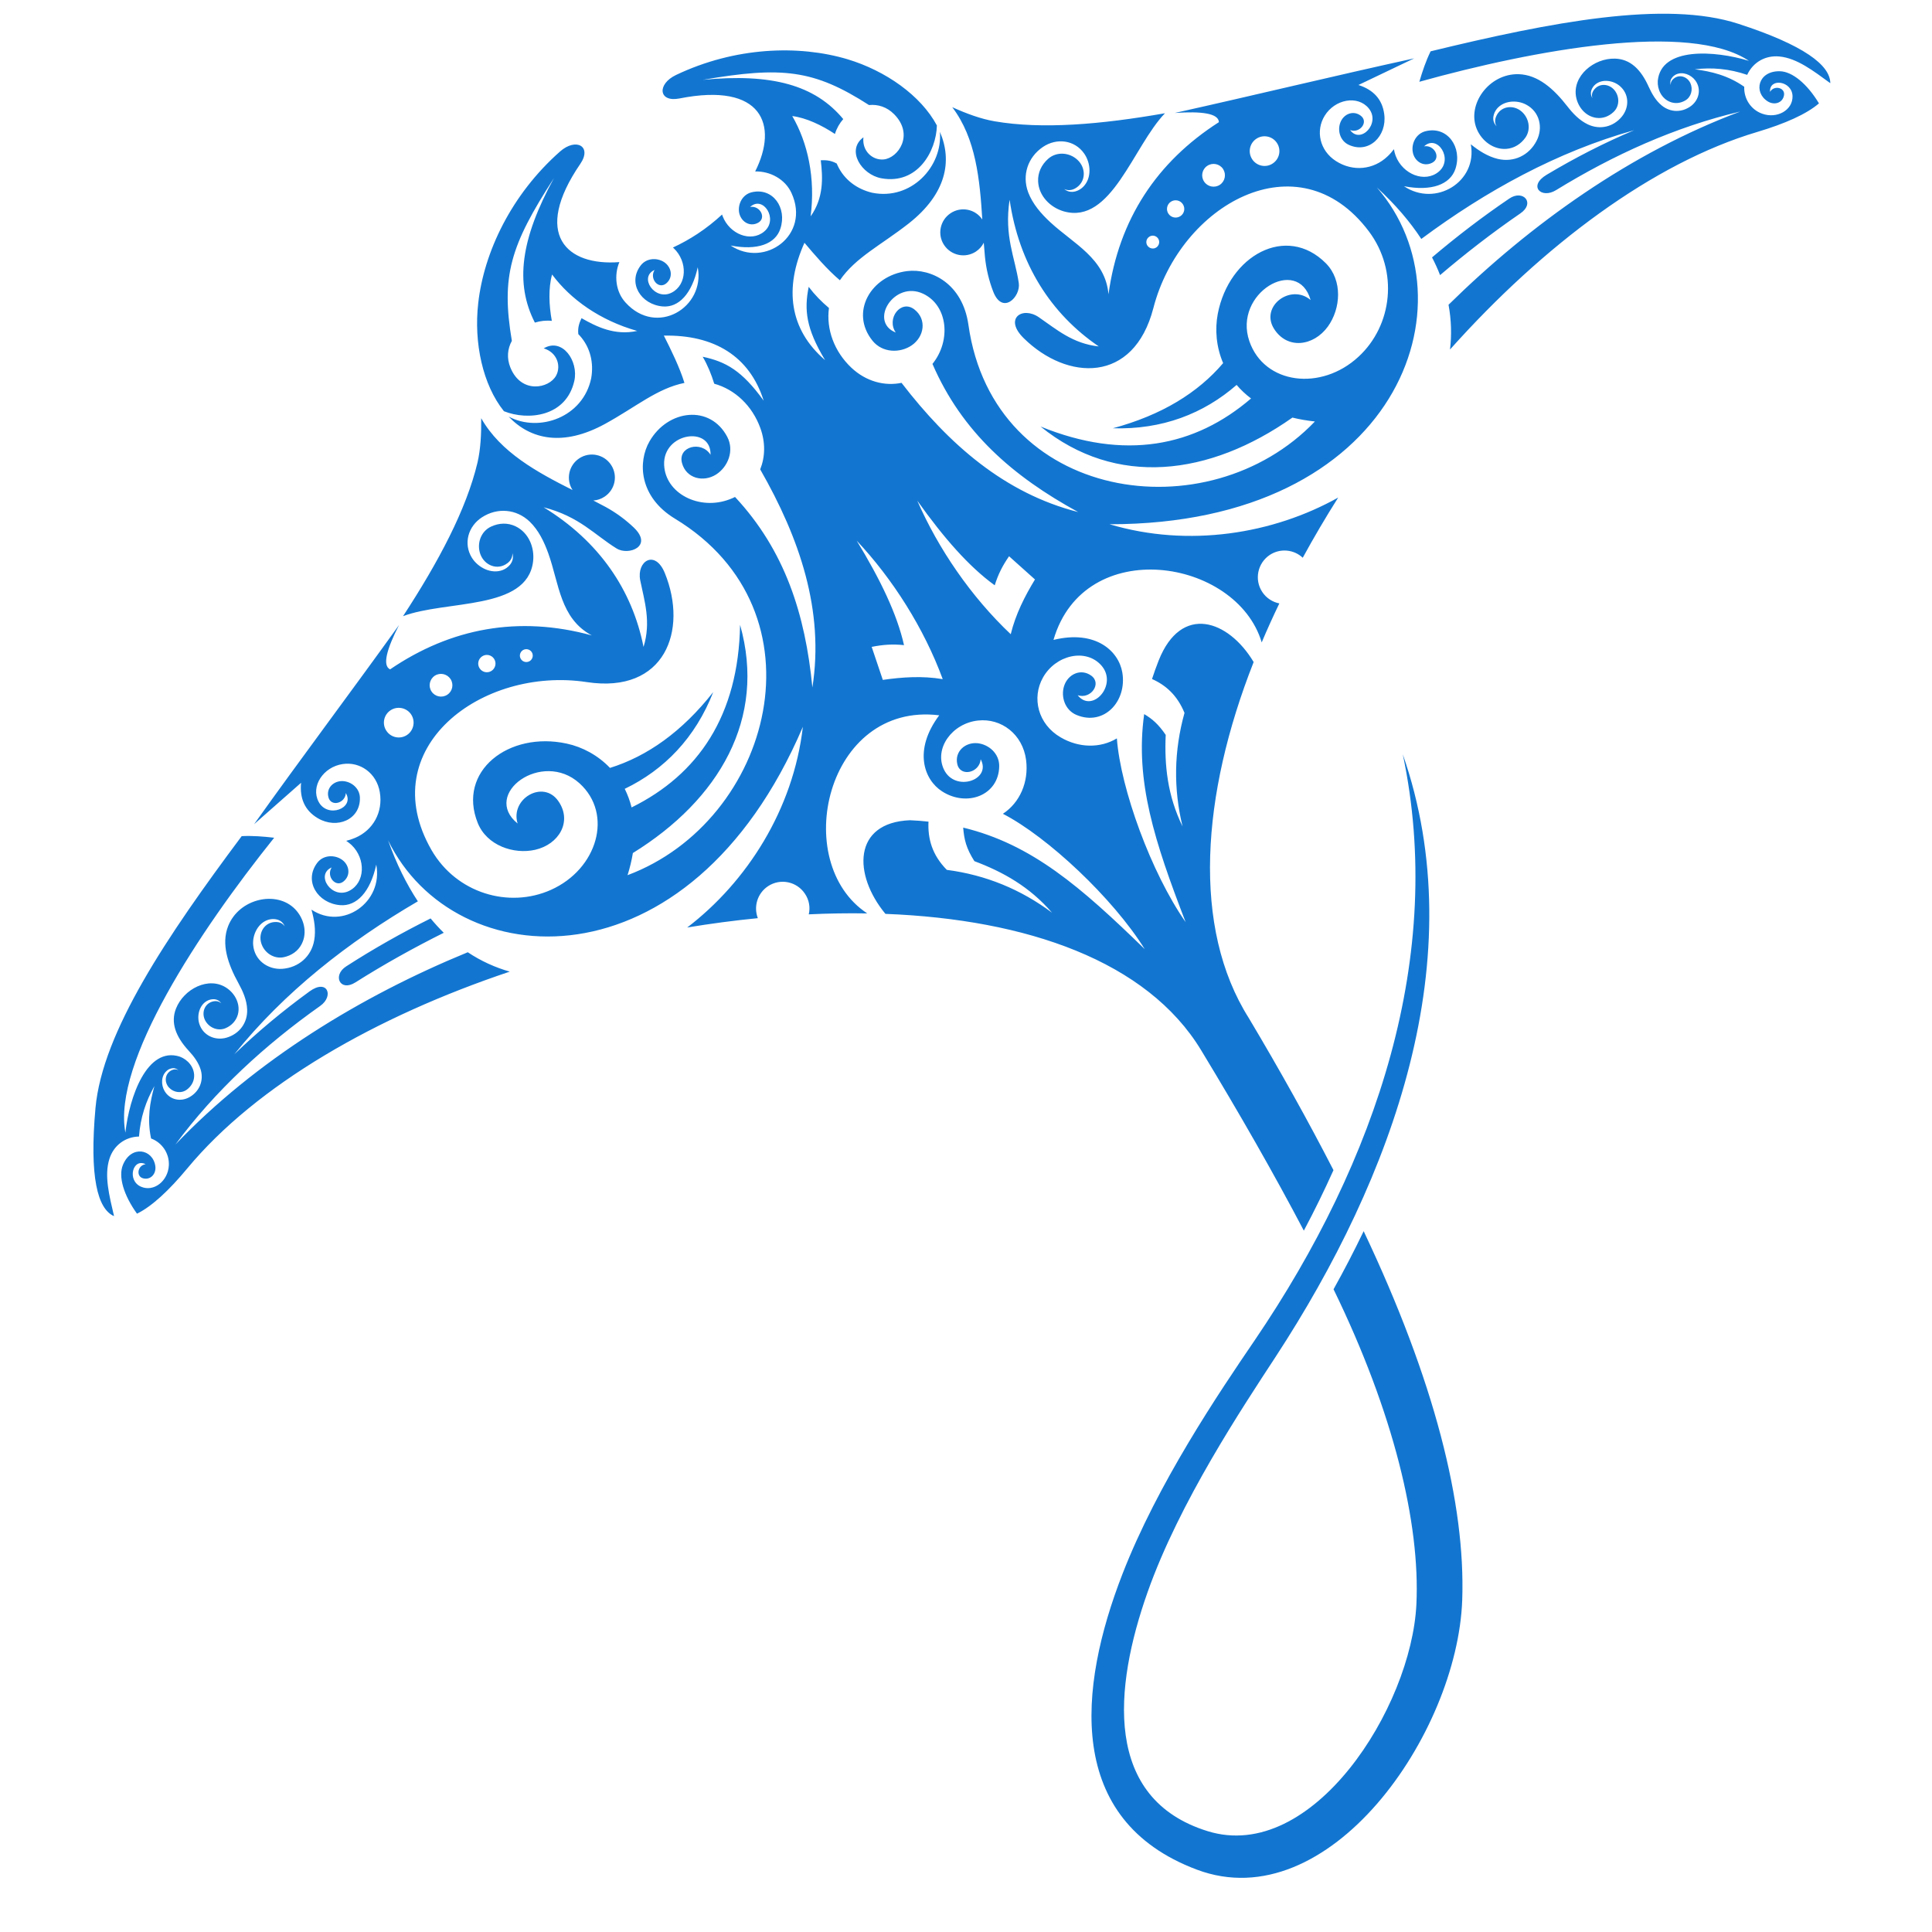 <svg version="1.2" preserveAspectRatio="xMidYMid meet" height="150" viewBox="0 0 112.5 112.5" zoomAndPan="magnify" width="150" xmlns:xlink="http://www.w3.org/1999/xlink" xmlns="http://www.w3.org/2000/svg"><defs><clipPath id="56d518128c"><path d="M 5.109 0 L 106.66 0 L 106.66 110 L 5.109 110 Z M 5.109 0"></path></clipPath></defs><g id="7271b3b067"><g clip-path="url(#56d518128c)" clip-rule="nonzero"><path d="M 50.758 37.668 C 50.977 38.309 51.191 38.949 51.406 39.59 C 52.52 39.43 53.699 39.344 54.895 39.547 C 53.801 36.574 51.977 33.707 49.887 31.484 C 51.273 33.762 52.234 35.762 52.641 37.566 C 51.957 37.496 51.402 37.539 50.758 37.668 Z M 69.688 108.867 C 62.016 105.984 62.777 98.309 65.355 91.668 C 67.41 86.371 70.973 81.109 73.059 78.047 C 80.211 67.527 84.152 55.609 81.684 43.922 C 85.805 55.758 81.109 68.551 74.281 79.004 C 72.344 81.969 68.68 87.461 66.824 92.711 C 64.852 98.281 64.234 104.746 70.324 106.629 C 76.41 108.512 82.188 99.461 82.477 93.41 C 82.699 88.719 81.16 82.277 77.652 75.074 C 78.27 73.965 78.855 72.836 79.406 71.691 C 83.531 80.395 85.34 87.574 85.145 93.168 C 84.867 100.988 77.352 111.754 69.688 108.867 Z M 72.715 59.277 C 74.535 62.328 76.184 65.289 77.648 68.137 C 77.113 69.328 76.539 70.504 75.922 71.66 C 74.199 68.379 72.195 64.871 69.938 61.148 C 66.797 55.969 59.793 53.531 51.559 53.215 C 49.672 50.938 49.648 47.895 52.988 47.762 C 53.355 47.777 53.719 47.805 54.066 47.844 C 54.02 48.824 54.266 49.773 55.133 50.652 C 57.398 50.949 59.438 51.785 61.258 53.145 C 59.945 51.625 58.391 50.766 56.738 50.145 C 56.262 49.395 56.141 48.887 56.086 48.191 C 60.086 49.16 62.941 51.652 66.656 55.266 C 64.809 52.297 60.996 48.727 58.398 47.387 C 59.387 46.738 59.91 45.539 59.75 44.262 C 59.559 42.758 58.305 41.805 56.945 41.957 C 55.441 42.121 54.387 43.578 54.961 44.801 C 55.598 46.152 57.762 45.426 57.105 44.215 C 57.035 45.012 55.914 45.262 55.742 44.492 C 55.578 43.754 56.211 43.207 56.922 43.277 C 57.566 43.344 58.188 43.867 58.184 44.605 C 58.168 46.32 56.301 47.012 54.859 46.082 C 53.801 45.406 53.172 43.68 54.691 41.652 C 48.105 40.848 45.977 50.211 50.5 53.188 C 49.383 53.168 48.246 53.188 47.094 53.242 C 47.188 52.844 47.121 52.414 46.875 52.047 C 46.402 51.328 45.441 51.129 44.723 51.602 C 44.102 52.016 43.871 52.793 44.129 53.465 C 42.766 53.598 41.391 53.781 40.016 54.008 C 43.48 51.363 46.195 47.141 46.75 42.324 C 40.137 57.789 26.449 56.863 22.598 48.93 C 23.082 50.305 23.672 51.484 24.332 52.484 C 20.293 54.84 16.547 57.77 13.645 61.391 C 15.008 60.074 16.477 58.855 18.027 57.727 C 19.066 56.973 19.465 58 18.641 58.578 C 15.438 60.844 12.52 63.516 10.215 66.645 C 14.898 61.734 21.023 58 27.238 55.449 C 28.012 55.965 28.836 56.336 29.684 56.578 C 21.895 59.188 14.949 63.168 10.91 68.031 C 9.855 69.305 8.84 70.254 7.977 70.672 C 7.203 69.598 6.879 68.516 7.156 67.836 C 7.637 66.66 8.895 66.906 9.043 67.891 C 9.109 68.32 8.805 68.711 8.363 68.621 C 7.895 68.527 8.008 67.844 8.48 67.793 C 7.734 67.41 7.379 68.73 8.203 69.098 C 8.953 69.43 9.785 68.773 9.832 67.859 C 9.867 67.176 9.453 66.539 8.797 66.293 C 8.559 65.164 8.727 64.184 8.992 63.242 C 8.5 64.109 8.176 65.07 8.094 66.18 C 7.281 66.199 6.617 66.703 6.371 67.48 C 6.059 68.461 6.363 69.621 6.641 70.816 C 5.68 70.402 5.199 68.535 5.559 64.527 C 5.961 60.09 9.73 54.504 14.074 48.688 C 14.695 48.656 15.332 48.707 15.965 48.781 C 11.602 54.227 6.539 61.875 7.301 65.953 C 7.527 63.887 8.559 60.914 10.469 61.527 C 10.941 61.703 11.32 62.145 11.305 62.668 C 11.297 62.98 11.137 63.254 10.891 63.441 C 10.566 63.691 10.109 63.621 9.84 63.328 C 9.547 63.012 9.594 62.5 10.008 62.312 C 10.152 62.246 10.285 62.258 10.391 62.32 C 10.293 62.23 10.152 62.176 9.996 62.211 C 9.887 62.23 9.785 62.281 9.703 62.359 C 9.375 62.648 9.371 63.18 9.586 63.535 C 9.891 64.051 10.531 64.176 11.039 63.883 C 11.609 63.559 11.871 62.934 11.691 62.305 C 11.566 61.875 11.285 61.504 10.984 61.18 C 10.211 60.34 9.934 59.535 10.246 58.734 C 10.699 57.578 12.164 56.832 13.195 57.527 C 13.699 57.863 14.016 58.484 13.848 59.086 C 13.746 59.445 13.484 59.719 13.145 59.867 C 12.699 60.062 12.188 59.852 11.957 59.438 C 11.707 58.984 11.906 58.406 12.441 58.305 C 12.629 58.273 12.777 58.324 12.883 58.422 C 12.793 58.289 12.648 58.191 12.453 58.184 C 12.32 58.18 12.191 58.211 12.07 58.273 C 11.609 58.516 11.457 59.133 11.602 59.605 C 11.812 60.293 12.52 60.617 13.195 60.422 C 13.941 60.203 14.426 59.555 14.391 58.773 C 14.371 58.238 14.148 57.73 13.895 57.27 C 13.27 56.141 12.871 54.977 13.285 53.926 C 13.922 52.312 16.113 51.828 17.188 52.945 C 17.699 53.48 17.918 54.301 17.562 54.98 C 17.352 55.387 16.969 55.645 16.52 55.738 C 15.938 55.855 15.379 55.473 15.211 54.918 C 15.027 54.309 15.418 53.668 16.082 53.688 C 16.312 53.691 16.48 53.793 16.578 53.938 C 16.508 53.758 16.359 53.602 16.129 53.543 C 15.969 53.504 15.809 53.508 15.648 53.551 C 15.035 53.723 14.691 54.422 14.742 55.027 C 14.816 55.902 15.582 56.473 16.438 56.414 C 17.391 56.344 18.137 55.691 18.297 54.75 C 18.402 54.156 18.297 53.543 18.137 52.969 C 19.977 54.191 22.324 52.531 21.91 50.348 C 21.562 51.945 20.766 52.785 19.801 52.707 C 18.488 52.594 17.676 51.297 18.473 50.242 C 18.816 49.789 19.441 49.766 19.863 50.027 C 20.332 50.316 20.457 50.949 20.012 51.32 C 19.547 51.711 18.98 51.031 19.312 50.512 C 18.344 50.938 19.32 52.398 20.34 51.871 C 21.266 51.398 21.312 50.016 20.473 49.207 C 20.375 49.117 20.27 49.035 20.16 48.961 C 20.34 48.918 20.516 48.859 20.688 48.785 C 21.727 48.34 22.312 47.289 22.117 46.133 C 21.93 45.012 20.961 44.336 19.949 44.492 C 18.824 44.66 18.082 45.785 18.551 46.684 C 19.07 47.676 20.668 47.066 20.137 46.18 C 20.105 46.777 19.277 47 19.125 46.426 C 18.98 45.883 19.434 45.453 19.973 45.484 C 20.453 45.512 20.938 45.887 20.957 46.438 C 21 47.727 19.621 48.301 18.512 47.648 C 17.719 47.184 17.449 46.453 17.531 45.582 L 14.797 47.992 C 17.578 44.09 20.457 40.266 23.234 36.398 C 22.516 37.805 22.254 38.754 22.715 38.977 C 26.25 36.57 30.203 35.832 34.461 37 C 32.613 36.016 32.559 33.984 31.93 32.23 C 31.688 31.555 31.363 30.871 30.836 30.367 C 30.066 29.637 28.969 29.543 28.074 30.117 C 27.266 30.633 26.965 31.645 27.477 32.477 C 27.836 33.051 28.602 33.445 29.266 33.195 C 29.438 33.129 29.582 33.023 29.699 32.883 C 29.859 32.684 29.906 32.449 29.836 32.215 C 29.836 32.223 29.836 32.227 29.836 32.234 C 29.844 32.457 29.734 32.652 29.559 32.785 C 28.977 33.242 28.207 32.926 27.969 32.266 C 27.75 31.656 27.996 30.941 28.594 30.664 C 29.055 30.449 29.562 30.426 30.023 30.648 C 30.793 31.02 31.145 31.898 31.039 32.715 C 30.672 35.559 25.984 34.93 23.469 35.879 C 25.547 32.699 27.156 29.664 27.805 26.934 C 27.984 26.16 28.031 25.285 28.02 24.352 C 29.145 26.34 31.285 27.5 33.34 28.535 C 32.941 27.918 33.117 27.094 33.727 26.691 C 34.344 26.281 35.176 26.453 35.582 27.07 C 35.992 27.688 35.82 28.516 35.203 28.922 C 35 29.059 34.773 29.129 34.551 29.145 C 34.793 29.27 35.031 29.395 35.266 29.52 C 35.883 29.859 36.43 30.266 36.906 30.719 C 38.055 31.82 36.598 32.363 35.91 31.941 C 34.621 31.148 33.75 30.082 31.656 29.539 C 34.895 31.52 36.82 34.367 37.473 37.672 C 37.922 36.211 37.527 35.008 37.281 33.797 C 37.055 32.672 38.145 31.969 38.715 33.375 C 40.07 36.707 38.723 40.41 34.172 39.719 C 28.051 38.785 21.715 43.559 25.125 49.496 C 26.578 52.016 29.633 52.914 32.082 51.816 C 34.793 50.602 35.719 47.402 33.746 45.613 C 31.566 43.637 28.02 46.238 30.141 47.953 C 29.695 46.516 31.621 45.383 32.504 46.637 C 33.344 47.824 32.555 49.168 31.16 49.484 C 29.906 49.766 28.352 49.23 27.824 47.934 C 26.602 44.914 29.617 42.559 33.008 43.301 C 33.91 43.496 34.809 43.973 35.52 44.715 C 37.688 44.039 39.715 42.609 41.531 40.301 C 40.488 42.969 38.676 44.828 36.379 45.934 C 36.543 46.266 36.68 46.625 36.777 47.016 C 40.648 45.105 43.004 41.676 43.094 36.383 C 44.641 41.836 41.879 46.562 36.852 49.672 C 36.785 50.082 36.684 50.512 36.543 50.961 C 44.953 47.809 48.234 35.609 39.297 30.199 C 37.207 28.93 37.129 26.895 37.824 25.695 C 38.891 23.844 41.352 23.543 42.348 25.438 C 42.773 26.25 42.383 27.188 41.707 27.625 C 40.961 28.105 39.949 27.863 39.711 26.957 C 39.457 26 40.844 25.641 41.375 26.48 C 41.414 24.77 38.605 25.195 38.672 27.055 C 38.73 28.738 40.727 29.75 42.488 29.074 C 42.594 29.035 42.699 28.988 42.801 28.938 C 45.707 32.059 46.891 35.762 47.305 40.031 C 48.004 35.562 46.57 31.355 44.266 27.332 C 44.555 26.613 44.582 25.77 44.273 24.922 C 43.801 23.625 42.797 22.676 41.59 22.344 C 41.422 21.801 41.211 21.277 40.918 20.773 C 42.258 21.059 43.199 21.57 44.469 23.332 C 43.645 20.723 41.566 19.488 38.656 19.543 C 39.055 20.332 39.578 21.391 39.855 22.297 C 38.27 22.617 37.043 23.688 35.238 24.68 C 32.781 26.027 30.883 25.59 29.617 24.258 C 31.406 25.207 33.961 24.289 34.426 22.02 C 34.582 21.125 34.375 20.23 33.762 19.547 C 33.734 19.516 33.707 19.484 33.676 19.457 C 33.633 19.066 33.734 18.801 33.863 18.527 C 34.75 19.035 35.809 19.551 37.102 19.27 C 34.941 18.656 33.227 17.438 32.148 15.984 C 31.926 16.773 31.965 17.773 32.133 18.684 C 31.789 18.648 31.457 18.688 31.145 18.785 C 29.969 16.492 30.324 13.906 32.254 10.375 C 29.711 14.301 29.172 16.074 29.805 19.848 C 29.555 20.301 29.492 20.844 29.723 21.41 C 30.359 22.961 31.984 22.617 32.383 21.871 C 32.684 21.312 32.445 20.523 31.66 20.285 C 32.75 19.637 33.707 21.031 33.441 22.188 C 32.961 24.285 30.727 24.5 29.344 23.945 C 28.109 22.41 27.582 19.961 27.848 17.645 C 28.18 14.699 29.758 11.34 32.613 8.82 C 33.543 8 34.488 8.52 33.793 9.539 C 30.973 13.66 33 15.5 36.066 15.262 C 35.742 16.043 35.855 16.992 36.422 17.613 C 38.238 19.625 41.074 17.902 40.629 15.562 C 40.293 17.105 39.52 17.922 38.59 17.844 C 37.316 17.734 36.531 16.477 37.305 15.461 C 37.637 15.023 38.242 14.996 38.652 15.25 C 39.102 15.535 39.223 16.141 38.797 16.5 C 38.34 16.879 37.797 16.223 38.117 15.719 C 37.18 16.137 38.125 17.543 39.113 17.039 C 40.008 16.582 40.051 15.242 39.238 14.461 C 39.223 14.445 39.203 14.43 39.184 14.414 C 39.672 14.188 40.152 13.922 40.621 13.613 C 41.137 13.273 41.613 12.891 42.047 12.492 C 42.055 12.523 42.066 12.555 42.078 12.586 C 42.48 13.637 43.727 14.129 44.5 13.48 C 45.352 12.77 44.43 11.352 43.68 12.051 C 44.266 11.953 44.656 12.711 44.129 12.98 C 43.633 13.234 43.121 12.883 43.035 12.355 C 42.965 11.879 43.227 11.336 43.758 11.199 C 45 10.891 45.844 12.105 45.441 13.316 C 45.152 14.207 44.098 14.598 42.547 14.297 C 44.523 15.625 47.219 13.695 46.086 11.234 C 45.723 10.441 44.852 9.961 43.973 9.984 C 45.332 7.293 44.402 4.773 39.562 5.734 C 38.348 5.973 38.242 4.902 39.363 4.367 C 42.797 2.73 46.508 2.602 49.348 3.449 C 51.578 4.121 53.625 5.566 54.555 7.305 C 54.52 8.793 53.441 10.762 51.328 10.383 C 50.16 10.172 49.254 8.742 50.277 7.996 C 50.188 8.809 50.82 9.34 51.449 9.285 C 52.297 9.211 53.246 7.852 52.07 6.656 C 51.645 6.223 51.117 6.066 50.602 6.117 C 47.387 4.051 45.543 3.855 40.93 4.648 C 44.934 4.262 47.453 4.949 49.102 6.934 C 48.887 7.18 48.719 7.473 48.617 7.801 C 47.848 7.289 46.941 6.859 46.133 6.758 C 47.039 8.316 47.488 10.371 47.203 12.598 C 47.969 11.523 47.914 10.344 47.793 9.332 C 48.094 9.32 48.379 9.332 48.723 9.523 C 48.738 9.562 48.754 9.602 48.773 9.637 C 49.16 10.469 49.902 11.012 50.785 11.223 C 53.055 11.684 54.902 9.699 54.73 7.676 C 55.461 9.363 55.117 11.281 52.91 13.016 C 51.293 14.281 49.82 14.988 48.906 16.32 C 48.18 15.711 47.414 14.816 46.844 14.137 C 45.652 16.789 45.969 19.188 48.043 20.969 C 46.926 19.113 46.824 18.043 47.09 16.703 C 47.438 17.164 47.836 17.57 48.27 17.934 C 48.102 19.176 48.578 20.473 49.582 21.418 C 50.438 22.219 51.516 22.496 52.496 22.293 C 55.25 25.871 58.5 28.727 62.781 29.816 C 58.977 27.738 56.016 25.164 54.297 21.191 C 55.398 19.828 55.195 17.781 53.75 17.102 C 52.066 16.312 50.566 18.727 52.16 19.363 C 51.594 18.543 52.469 17.41 53.246 18.02 C 53.988 18.598 53.816 19.621 53.078 20.117 C 52.41 20.566 51.395 20.559 50.812 19.848 C 49.465 18.188 50.707 16.043 52.828 15.785 C 54.207 15.621 56.047 16.492 56.391 18.914 C 57.855 29.262 70.359 31.035 76.566 24.543 C 76.102 24.492 75.664 24.418 75.258 24.316 C 70.426 27.719 64.992 28.402 60.59 24.836 C 65.488 26.828 69.57 26.016 72.848 23.203 C 72.527 22.961 72.246 22.695 72.008 22.414 C 70.086 24.09 67.668 25.027 64.801 24.938 C 67.641 24.172 69.75 22.875 71.223 21.145 C 70.82 20.199 70.738 19.188 70.91 18.277 C 71.562 14.871 74.91 13.023 77.207 15.332 C 78.191 16.328 78.074 17.969 77.324 19.012 C 76.484 20.172 74.941 20.367 74.176 19.129 C 73.375 17.82 75.168 16.496 76.316 17.469 C 75.57 14.848 71.789 17.082 72.75 19.867 C 73.617 22.383 76.926 22.793 79.105 20.773 C 81.078 18.953 81.453 15.789 79.703 13.465 C 75.586 7.992 68.707 11.945 67.16 17.941 C 66.016 22.352 62.148 22.184 59.617 19.699 C 58.43 18.539 59.539 17.816 60.492 18.473 C 61.512 19.172 62.461 20.012 63.98 20.172 C 61.195 18.273 59.336 15.383 58.789 11.629 C 58.465 13.766 59.102 14.984 59.324 16.484 C 59.441 17.285 58.371 18.371 57.832 16.973 C 57.59 16.344 57.422 15.66 57.352 14.938 C 57.328 14.676 57.305 14.406 57.285 14.133 C 57.184 14.336 57.031 14.512 56.828 14.648 C 56.211 15.055 55.383 14.883 54.973 14.266 C 54.566 13.652 54.738 12.82 55.355 12.414 C 55.965 12.008 56.793 12.172 57.199 12.781 C 57.055 10.488 56.836 8.062 55.449 6.242 C 56.297 6.625 57.125 6.926 57.91 7.062 C 60.672 7.539 64.098 7.25 67.836 6.594 C 65.977 8.531 64.711 13.09 61.949 12.309 C 61.16 12.082 60.488 11.414 60.449 10.562 C 60.426 10.051 60.648 9.594 61.027 9.254 C 61.516 8.812 62.27 8.867 62.742 9.309 C 63.258 9.789 63.246 10.617 62.598 10.977 C 62.402 11.082 62.184 11.105 61.98 11.012 C 61.973 11.008 61.969 11.008 61.965 11.004 C 62.148 11.16 62.383 11.211 62.633 11.141 C 62.809 11.09 62.961 10.996 63.09 10.863 C 63.582 10.352 63.52 9.492 63.129 8.938 C 62.57 8.141 61.52 8.02 60.727 8.559 C 59.848 9.156 59.5 10.203 59.871 11.199 C 60.129 11.879 60.629 12.449 61.156 12.938 C 62.523 14.203 64.367 15.055 64.547 17.137 C 65.145 12.762 67.375 9.418 70.977 7.113 C 70.953 6.602 69.98 6.469 68.406 6.578 C 73.043 5.547 77.68 4.418 82.348 3.398 L 79.102 4.949 C 79.93 5.215 80.492 5.746 80.605 6.66 C 80.77 7.934 79.699 8.977 78.531 8.43 C 78.031 8.195 77.875 7.605 78.043 7.148 C 78.223 6.645 78.797 6.395 79.242 6.742 C 79.711 7.105 79.176 7.785 78.617 7.574 C 79.223 8.41 80.41 7.18 79.703 6.312 C 79.062 5.527 77.734 5.773 77.137 6.738 C 76.598 7.609 76.836 8.766 77.793 9.379 C 78.781 10.012 79.977 9.887 80.797 9.105 C 80.934 8.977 81.055 8.836 81.168 8.688 C 81.188 8.816 81.223 8.945 81.27 9.074 C 81.684 10.16 82.973 10.664 83.773 10 C 84.656 9.266 83.699 7.797 82.926 8.52 C 83.531 8.422 83.934 9.207 83.391 9.48 C 82.875 9.742 82.344 9.379 82.262 8.836 C 82.184 8.344 82.457 7.781 83.008 7.641 C 84.289 7.32 85.16 8.578 84.75 9.832 C 84.445 10.746 83.355 11.152 81.754 10.844 C 83.598 12.082 86.047 10.578 85.645 8.402 C 86.109 8.777 86.633 9.113 87.219 9.254 C 88.148 9.473 89.043 9.047 89.477 8.195 C 89.871 7.43 89.648 6.504 88.871 6.094 C 88.336 5.805 87.559 5.848 87.156 6.344 C 87.055 6.473 86.988 6.621 86.961 6.785 C 86.922 7.02 87.012 7.215 87.148 7.352 C 87.051 7.203 87.027 7.012 87.113 6.797 C 87.359 6.18 88.102 6.074 88.586 6.48 C 89.031 6.852 89.164 7.52 88.828 8.008 C 88.566 8.379 88.18 8.633 87.723 8.668 C 86.957 8.727 86.285 8.203 85.996 7.523 C 85.391 6.094 86.695 4.273 88.43 4.32 C 89.559 4.352 90.477 5.176 91.266 6.191 C 91.59 6.609 91.973 7.012 92.457 7.242 C 93.16 7.578 93.949 7.391 94.441 6.789 C 94.887 6.242 94.867 5.465 94.316 5.004 C 93.938 4.684 93.312 4.582 92.906 4.91 C 92.801 4.996 92.723 5.105 92.676 5.227 C 92.605 5.41 92.641 5.582 92.727 5.715 C 92.676 5.578 92.688 5.422 92.793 5.266 C 93.094 4.816 93.703 4.859 94.023 5.266 C 94.316 5.641 94.309 6.191 93.953 6.523 C 93.684 6.777 93.332 6.914 92.957 6.863 C 92.336 6.781 91.891 6.246 91.777 5.652 C 91.543 4.43 92.809 3.375 94.047 3.414 C 94.91 3.441 95.539 4.012 96.004 5.055 C 96.188 5.457 96.418 5.863 96.766 6.145 C 97.273 6.559 97.949 6.562 98.473 6.168 C 98.941 5.812 99.078 5.18 98.723 4.691 C 98.477 4.355 97.988 4.148 97.594 4.336 C 97.492 4.387 97.406 4.457 97.344 4.551 C 97.25 4.684 97.246 4.828 97.289 4.953 C 97.273 4.836 97.312 4.707 97.434 4.602 C 97.766 4.297 98.254 4.453 98.434 4.848 C 98.594 5.207 98.48 5.656 98.125 5.855 C 97.855 6.012 97.543 6.047 97.25 5.934 C 96.762 5.742 96.504 5.223 96.531 4.715 C 96.715 2.719 99.855 2.938 101.84 3.543 C 98.395 1.238 89.371 2.891 82.648 4.762 C 82.828 4.148 83.031 3.543 83.305 2.988 C 90.359 1.273 96.98 0.008 101.215 1.383 C 105.047 2.625 106.574 3.797 106.578 4.844 C 105.586 4.121 104.637 3.387 103.613 3.289 C 102.801 3.211 102.078 3.621 101.738 4.359 C 100.691 4 99.676 3.918 98.688 4.035 C 99.656 4.16 100.621 4.391 101.566 5.051 C 101.539 5.754 101.957 6.383 102.602 6.617 C 103.461 6.934 104.391 6.426 104.379 5.609 C 104.367 4.703 103.012 4.516 103.07 5.348 C 103.305 4.938 103.977 5.102 103.879 5.566 C 103.789 6.008 103.309 6.137 102.938 5.906 C 102.094 5.383 102.359 4.129 103.633 4.148 C 104.367 4.16 105.234 4.887 105.918 6.02 C 105.191 6.648 103.922 7.207 102.336 7.68 C 96.25 9.488 89.875 14.266 84.434 20.352 C 84.535 19.504 84.512 18.633 84.348 17.746 C 89.137 13.035 94.98 8.871 101.332 6.496 C 97.551 7.383 93.949 9.02 90.605 11.074 C 89.746 11.602 88.961 10.832 90.062 10.176 C 91.711 9.191 93.41 8.316 95.156 7.582 C 90.688 8.828 86.52 11.121 82.762 13.914 C 82.105 12.91 81.25 11.906 80.176 10.918 C 85.957 17.578 81.426 30.527 64.609 30.527 C 69.227 31.902 74.137 31.09 77.922 28.973 C 77.191 30.129 76.504 31.297 75.859 32.477 C 75.348 31.996 74.555 31.91 73.941 32.312 C 73.227 32.789 73.027 33.75 73.5 34.469 C 73.738 34.828 74.102 35.059 74.496 35.137 C 74.133 35.891 73.789 36.648 73.469 37.406 C 72.004 32.5 63.133 31.105 61.344 37.262 C 63.801 36.66 65.141 37.914 65.352 39.156 C 65.637 40.848 64.273 42.293 62.688 41.633 C 62.004 41.348 61.766 40.566 61.961 39.949 C 62.176 39.266 62.926 38.902 63.539 39.34 C 64.184 39.801 63.512 40.734 62.754 40.484 C 63.605 41.566 65.121 39.863 64.129 38.746 C 63.23 37.734 61.477 38.133 60.734 39.449 C 60.062 40.641 60.445 42.172 61.758 42.934 C 62.82 43.559 64.07 43.578 65.035 42.996 C 65.25 45.914 67.031 50.824 69.039 53.695 C 67.234 49.012 66.082 45.484 66.625 41.582 C 67.094 41.859 67.461 42.176 67.879 42.793 C 67.801 44.555 67.977 46.32 68.859 48.121 C 68.324 45.918 68.359 43.715 68.973 41.512 C 68.551 40.484 67.883 39.895 67.082 39.539 C 67.195 39.195 67.32 38.836 67.469 38.461 C 68.785 35.145 71.527 36.09 73 38.551 C 69.945 46.297 69.398 54.027 72.715 59.277 Z M 58.758 32.391 C 59.262 32.84 59.766 33.293 60.266 33.742 C 59.684 34.699 59.141 35.754 58.855 36.93 C 56.551 34.754 54.637 31.957 53.414 29.156 C 54.961 31.328 56.422 32.996 57.922 34.082 C 58.129 33.426 58.383 32.93 58.758 32.391 Z M 22.742 41.359 C 23.141 41.098 23.676 41.207 23.941 41.602 C 24.203 42 24.094 42.539 23.695 42.801 C 23.297 43.062 22.762 42.953 22.5 42.555 C 22.234 42.16 22.344 41.621 22.742 41.359 Z M 30.441 37.863 C 30.613 37.75 30.844 37.797 30.961 37.969 C 31.074 38.145 31.027 38.375 30.855 38.488 C 30.68 38.602 30.449 38.555 30.336 38.383 C 30.219 38.211 30.27 37.977 30.441 37.863 Z M 28.074 38.219 C 28.305 38.066 28.617 38.129 28.77 38.363 C 28.922 38.594 28.859 38.906 28.625 39.062 C 28.395 39.215 28.082 39.152 27.93 38.918 C 27.777 38.688 27.84 38.375 28.074 38.219 Z M 25.316 39.348 C 25.621 39.148 26.031 39.234 26.234 39.539 C 26.434 39.844 26.352 40.254 26.047 40.453 C 25.742 40.656 25.328 40.57 25.129 40.266 C 24.926 39.961 25.012 39.551 25.316 39.348 Z M 73.16 8.078 C 72.762 8.34 72.652 8.875 72.914 9.273 C 73.176 9.672 73.715 9.785 74.109 9.52 C 74.508 9.258 74.621 8.723 74.355 8.324 C 74.094 7.926 73.555 7.816 73.16 8.078 Z M 66.922 13.785 C 66.746 13.898 66.699 14.129 66.812 14.301 C 66.93 14.473 67.16 14.523 67.332 14.41 C 67.504 14.293 67.551 14.062 67.438 13.891 C 67.324 13.719 67.094 13.668 66.922 13.785 Z M 68.18 11.746 C 67.949 11.898 67.883 12.211 68.035 12.441 C 68.191 12.676 68.5 12.738 68.734 12.586 C 68.969 12.434 69.031 12.121 68.875 11.887 C 68.723 11.656 68.41 11.594 68.18 11.746 Z M 70.301 9.656 C 69.996 9.855 69.91 10.266 70.113 10.57 C 70.312 10.879 70.727 10.961 71.031 10.762 C 71.336 10.559 71.418 10.148 71.219 9.84 C 71.016 9.535 70.605 9.453 70.301 9.656 Z M 25.074 53.48 C 25.324 53.781 25.578 54.059 25.84 54.316 C 24.102 55.184 22.371 56.145 20.699 57.203 C 19.797 57.777 19.344 56.797 20.156 56.273 C 21.742 55.25 23.391 54.32 25.074 53.48 Z M 83.855 16.02 C 83.723 15.676 83.566 15.332 83.387 14.988 C 84.824 13.77 86.328 12.617 87.891 11.559 C 88.688 11.02 89.414 11.82 88.531 12.426 C 86.898 13.547 85.336 14.758 83.855 16.02 Z M 83.855 16.02" style="stroke:none;fill-rule:evenodd;fill:#1276d1;fill-opacity:1;"></path></g></g></svg>